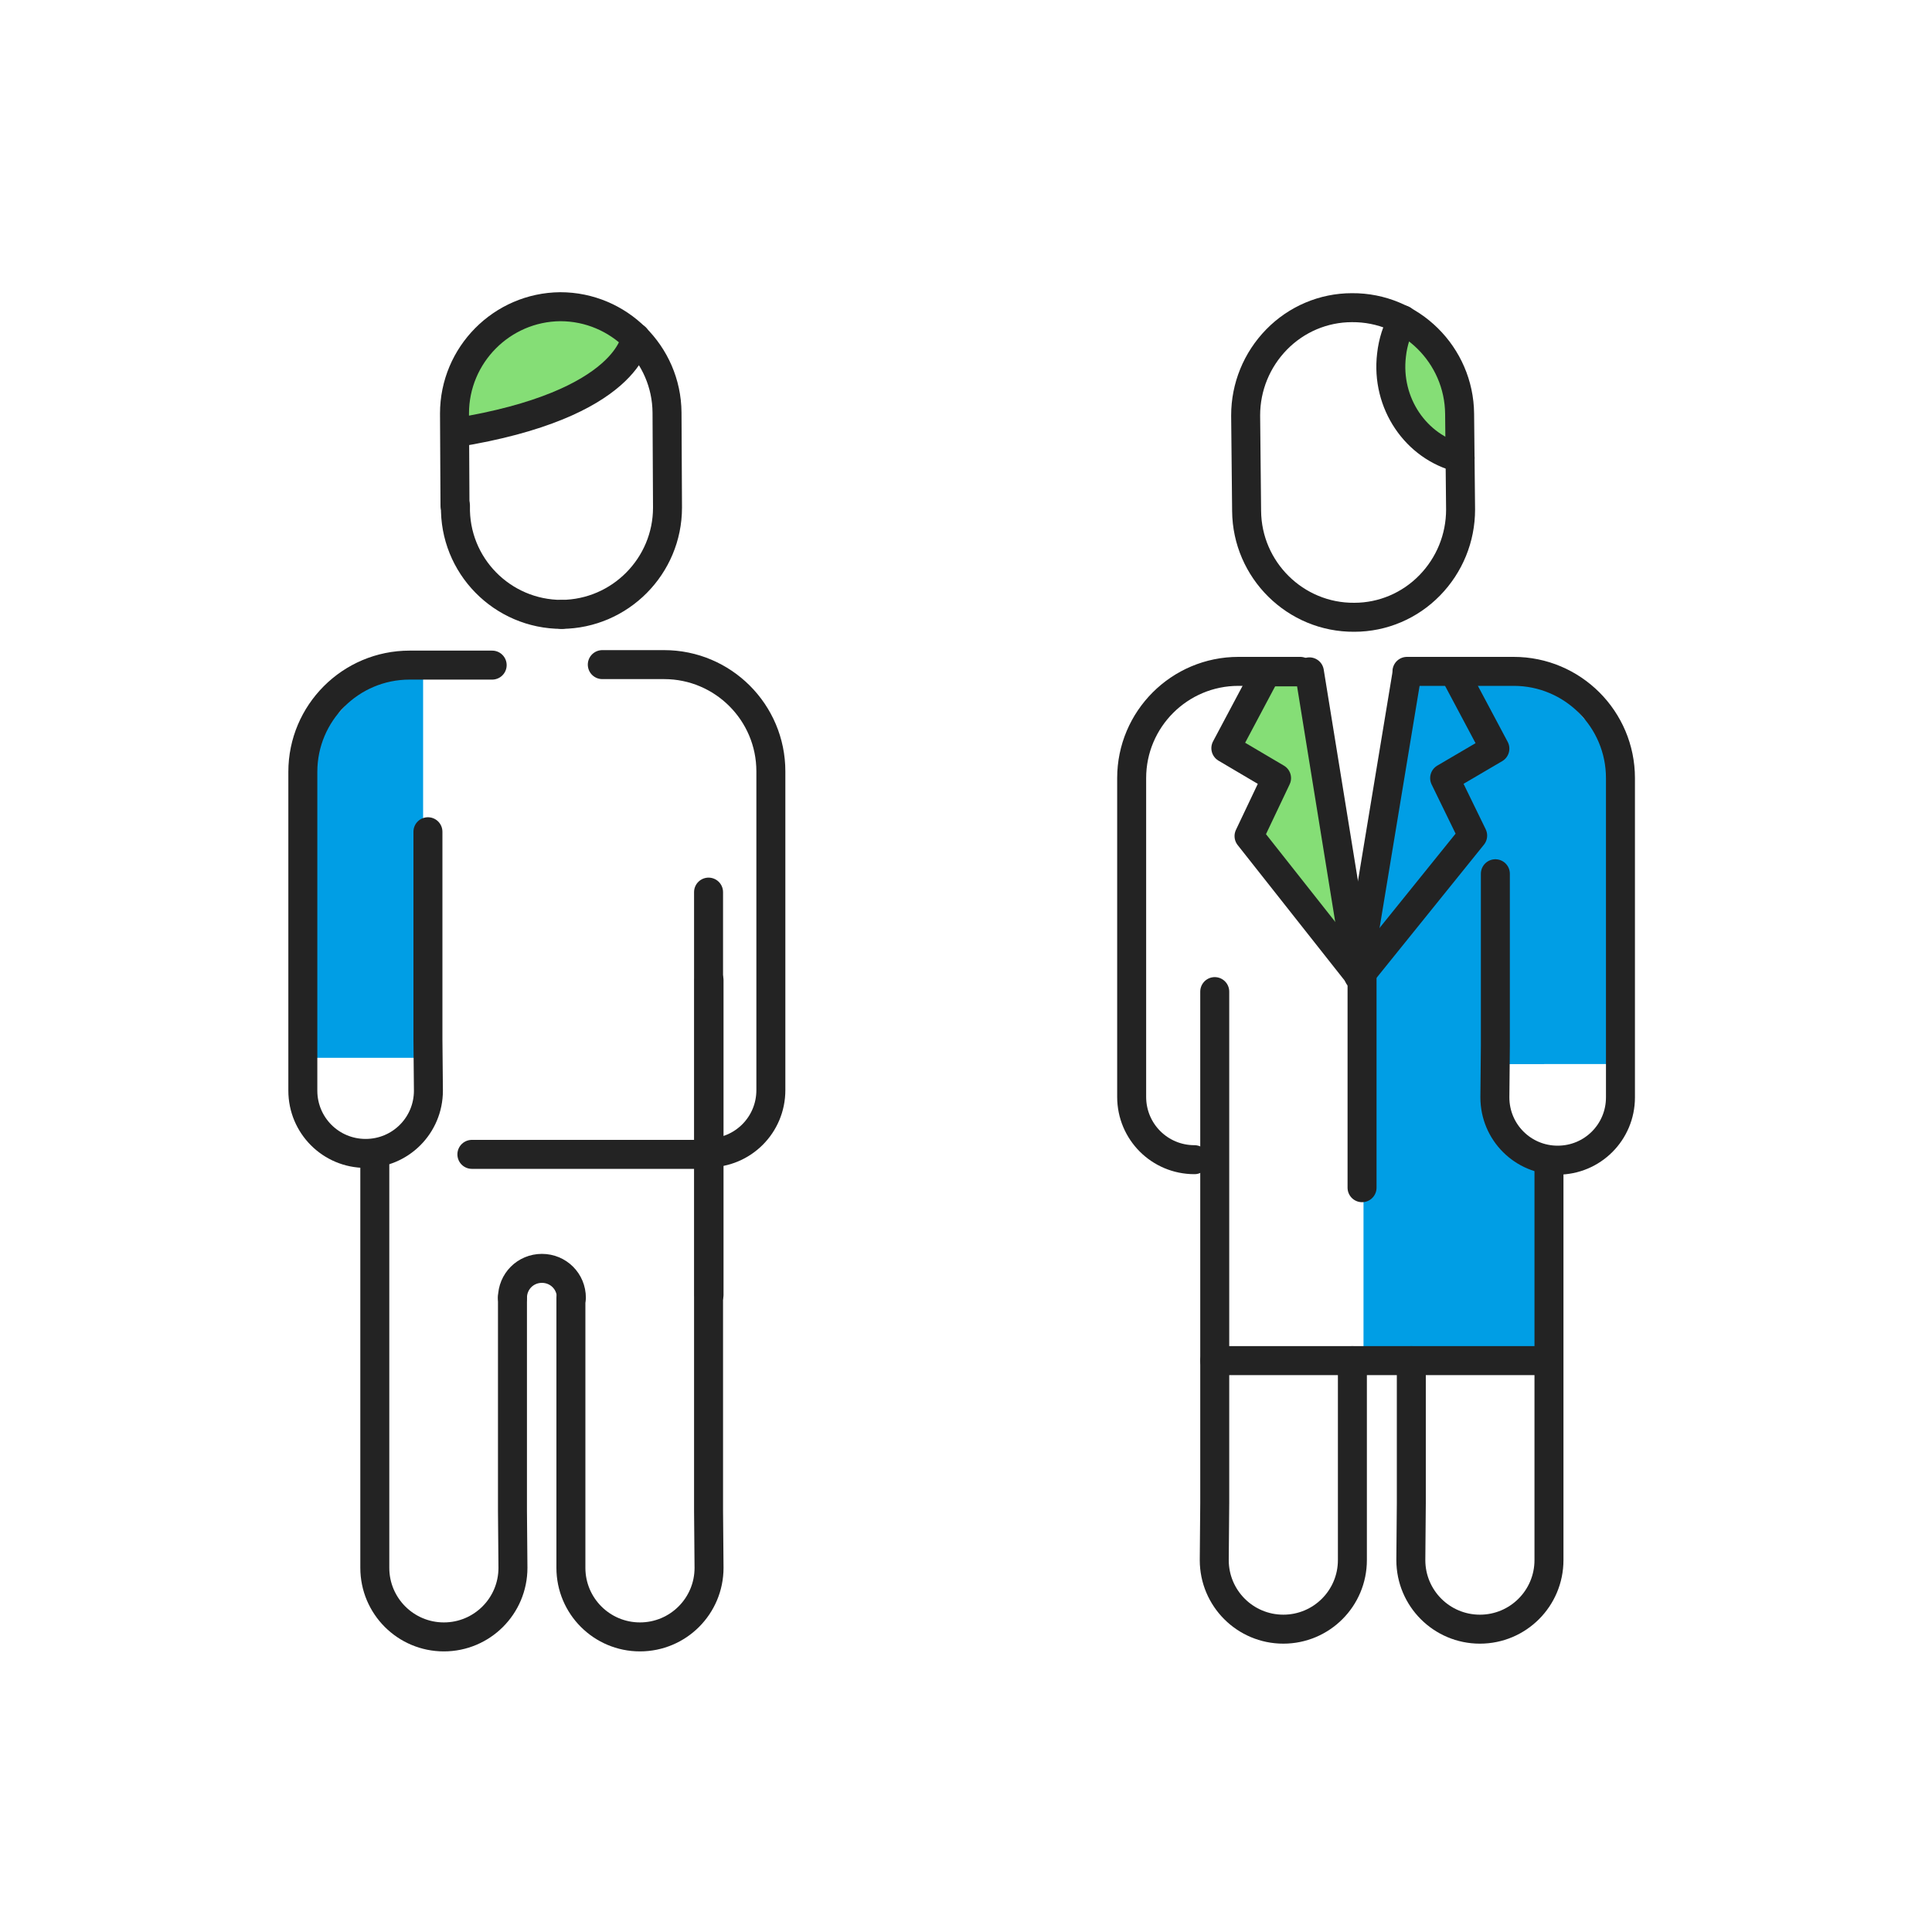 <svg width="400" height="400" viewBox="0 0 400 400" fill="none" xmlns="http://www.w3.org/2000/svg">
<path d="M147.799 239H97.699" stroke="#232323" stroke-width="6" stroke-miterlimit="10" stroke-linecap="round" stroke-linejoin="round"/>
<path d="M107.899 66.102C100.499 69.602 93.499 76.001 94.599 83.802C95.799 93.001 111.499 86.302 116.199 84.102C121.799 81.401 129.899 76.501 128.999 69.201C128.299 63.002 121.299 62.702 116.599 63.401C113.999 63.702 110.899 64.701 107.899 66.102Z" fill="#85DE76"/>
<path d="M116.3 127.203C104 127.203 93.999 117.103 94.299 104.703" stroke="#232323" stroke-width="6" stroke-miterlimit="10" stroke-linecap="round" stroke-linejoin="round"/>
<path d="M94.2 104.7L94.1 85.6C94.1 73.5 103.9 63.6 116 63.5C128.1 63.5 138 73.3 138.1 85.4L138.2 105.1C138.2 117.2 128.4 127.1 116.3 127.2" stroke="#232323" stroke-width="6" stroke-miterlimit="10" stroke-linecap="round" stroke-linejoin="round"/>
<path d="M131.599 69.902C131.599 69.902 130.399 83.802 94.199 89.602" stroke="#232323" stroke-width="6" stroke-miterlimit="10" stroke-linecap="round" stroke-linejoin="round"/>
<path d="M87.599 229.403V137.703L77.399 139.203L70.299 147.403L65.299 151.603L63.799 159.603V182.203L63.899 219.003H86.399V229.403H87.599Z" fill="#009EE5"/>
<path d="M88.599 172.203V215.103L88.699 225.803C88.699 233.003 82.899 238.803 75.699 238.803C68.499 238.803 62.699 233.003 62.699 225.803V206.803V159.803C62.699 147.603 72.599 137.703 84.799 137.703H90.499C90.999 137.703 101.899 137.703 101.899 137.703" stroke="#232323" stroke-width="6" stroke-miterlimit="10" stroke-linecap="round" stroke-linejoin="round"/>
<path d="M146.599 238.702C153.799 238.702 159.599 232.902 159.599 225.702V206.702V159.702C159.599 147.502 149.699 137.602 137.499 137.602H124.699" stroke="#232323" stroke-width="6" stroke-miterlimit="10" stroke-linecap="round" stroke-linejoin="round"/>
<path d="M146.799 268.102V202.902" stroke="#232323" stroke-width="6" stroke-miterlimit="10" stroke-linecap="round" stroke-linejoin="round"/>
<path d="M106.1 268.604V312.804L106.2 324.604C106.2 332.504 99.8 338.904 91.9 338.904C84 338.904 77.6 332.504 77.6 324.604V303.704V239.004" stroke="#232323" stroke-width="6" stroke-miterlimit="10" stroke-linecap="round" stroke-linejoin="round"/>
<path d="M146.699 184.703V312.803L146.799 324.603C146.799 332.503 140.399 338.903 132.499 338.903C124.599 338.903 118.199 332.503 118.199 324.603V303.703V268.703" stroke="#232323" stroke-width="6" stroke-miterlimit="10" stroke-linecap="round" stroke-linejoin="round"/>
<path d="M118.3 268.702C118.3 265.302 115.6 262.602 112.2 262.602C108.8 262.602 106.1 265.302 106.1 268.702" stroke="#232323" stroke-width="6" stroke-miterlimit="10" stroke-linecap="round" stroke-linejoin="round"/>
<path d="M282.299 250.602V202.102L289.299 156.202L291.899 139.102H319.699V220.302H311.199V237.302H319.699V281.702H282.299V250.602Z" fill="#009EE5"/>
<path d="M310.6 220.302V139.102L320.8 140.502L327.9 148.702L333 153.002L334.5 160.902V183.502L334.4 220.302H310.6Z" fill="#009EE5"/>
<path d="M251.498 281.699H319.698" stroke="#232323" stroke-width="6" stroke-miterlimit="10" stroke-linecap="round" stroke-linejoin="round"/>
<path d="M309.599 180.9V216.5L309.499 227.2C309.499 234.4 315.299 240.2 322.499 240.2C329.699 240.2 335.499 234.4 335.499 227.2V208.2V161.1C335.499 148.9 325.599 139 313.399 139H291.299" stroke="#232323" stroke-width="6" stroke-miterlimit="10" stroke-linecap="round" stroke-linejoin="round"/>
<path d="M301.198 139.398L309.498 154.998L299.098 161.098L304.898 172.998L281.998 201.398" stroke="#232323" stroke-width="6" stroke-miterlimit="10" stroke-linecap="round" stroke-linejoin="round"/>
<path d="M265 139.102L256.6 154.902L267.1 161.102L261.4 173.102L284.3 202.102L273.8 139.102H265Z" fill="#85DE76"/>
<path d="M281.998 202.102V245.902" stroke="#232323" stroke-width="6" stroke-miterlimit="10" stroke-linecap="round" stroke-linejoin="round"/>
<path d="M292.198 281.702V311.202L292.098 323.002C292.098 330.902 298.498 337.302 306.398 337.302C314.298 337.302 320.698 330.902 320.698 323.002V302.002V241.102" stroke="#232323" stroke-width="6" stroke-miterlimit="10" stroke-linecap="round" stroke-linejoin="round"/>
<path d="M251.498 205.301V311.201L251.398 323.001C251.398 330.901 257.798 337.301 265.698 337.301C273.598 337.301 279.998 330.901 279.998 323.001V302.001V281.701" stroke="#232323" stroke-width="6" stroke-miterlimit="10" stroke-linecap="round" stroke-linejoin="round"/>
<path d="M281.1 201.098L291.3 139.398" stroke="#232323" stroke-width="6" stroke-miterlimit="10" stroke-linecap="round" stroke-linejoin="round"/>
<path d="M280.4 196.502L271.1 139.102L281.3 202.102" stroke="#232323" stroke-width="6" stroke-miterlimit="10" stroke-linecap="round" stroke-linejoin="round"/>
<path d="M262.199 139.102L253.799 154.902L264.299 161.102L258.599 173.102L281.499 202.102" stroke="#232323" stroke-width="6" stroke-miterlimit="10" stroke-linecap="round" stroke-linejoin="round"/>
<path d="M302.199 95.599L293.699 90.799L287.799 82.299L287.999 73.099L289.799 67.199L296.299 70.699L300.799 76.399L303.299 81.299L302.199 95.599Z" fill="#85DE76"/>
<path d="M258.098 105.8C258.198 118 268.198 127.9 280.398 127.8C286.298 127.8 291.898 125.4 295.998 121.2C300.098 117 302.398 111.4 302.398 105.5L302.198 85.7C302.098 73.5 292.098 63.6 279.898 63.7C273.998 63.7 268.398 66.1 264.298 70.3C260.198 74.5 257.898 80.1 257.898 86L258.098 105.8Z" stroke="#232323" stroke-width="6" stroke-miterlimit="10" stroke-linecap="round" stroke-linejoin="round"/>
<path d="M302.3 94.799C293.2 92.599 286.9 83.499 288.1 73.499C288.4 70.799 289.2 68.399 290.4 66.199" stroke="#232323" stroke-width="6" stroke-miterlimit="10" stroke-linecap="round" stroke-linejoin="round"/>
<path d="M268.399 139.102H260.199" stroke="#232323" stroke-width="6" stroke-miterlimit="10" stroke-linecap="round" stroke-linejoin="round"/>
<path d="M247.299 240.1C240.099 240.1 234.299 234.3 234.299 227.1V208.1V161.1C234.299 148.9 244.199 139 256.399 139H269.199" stroke="#232323" stroke-width="6" stroke-miterlimit="10" stroke-linecap="round" stroke-linejoin="round"/>
</svg>
